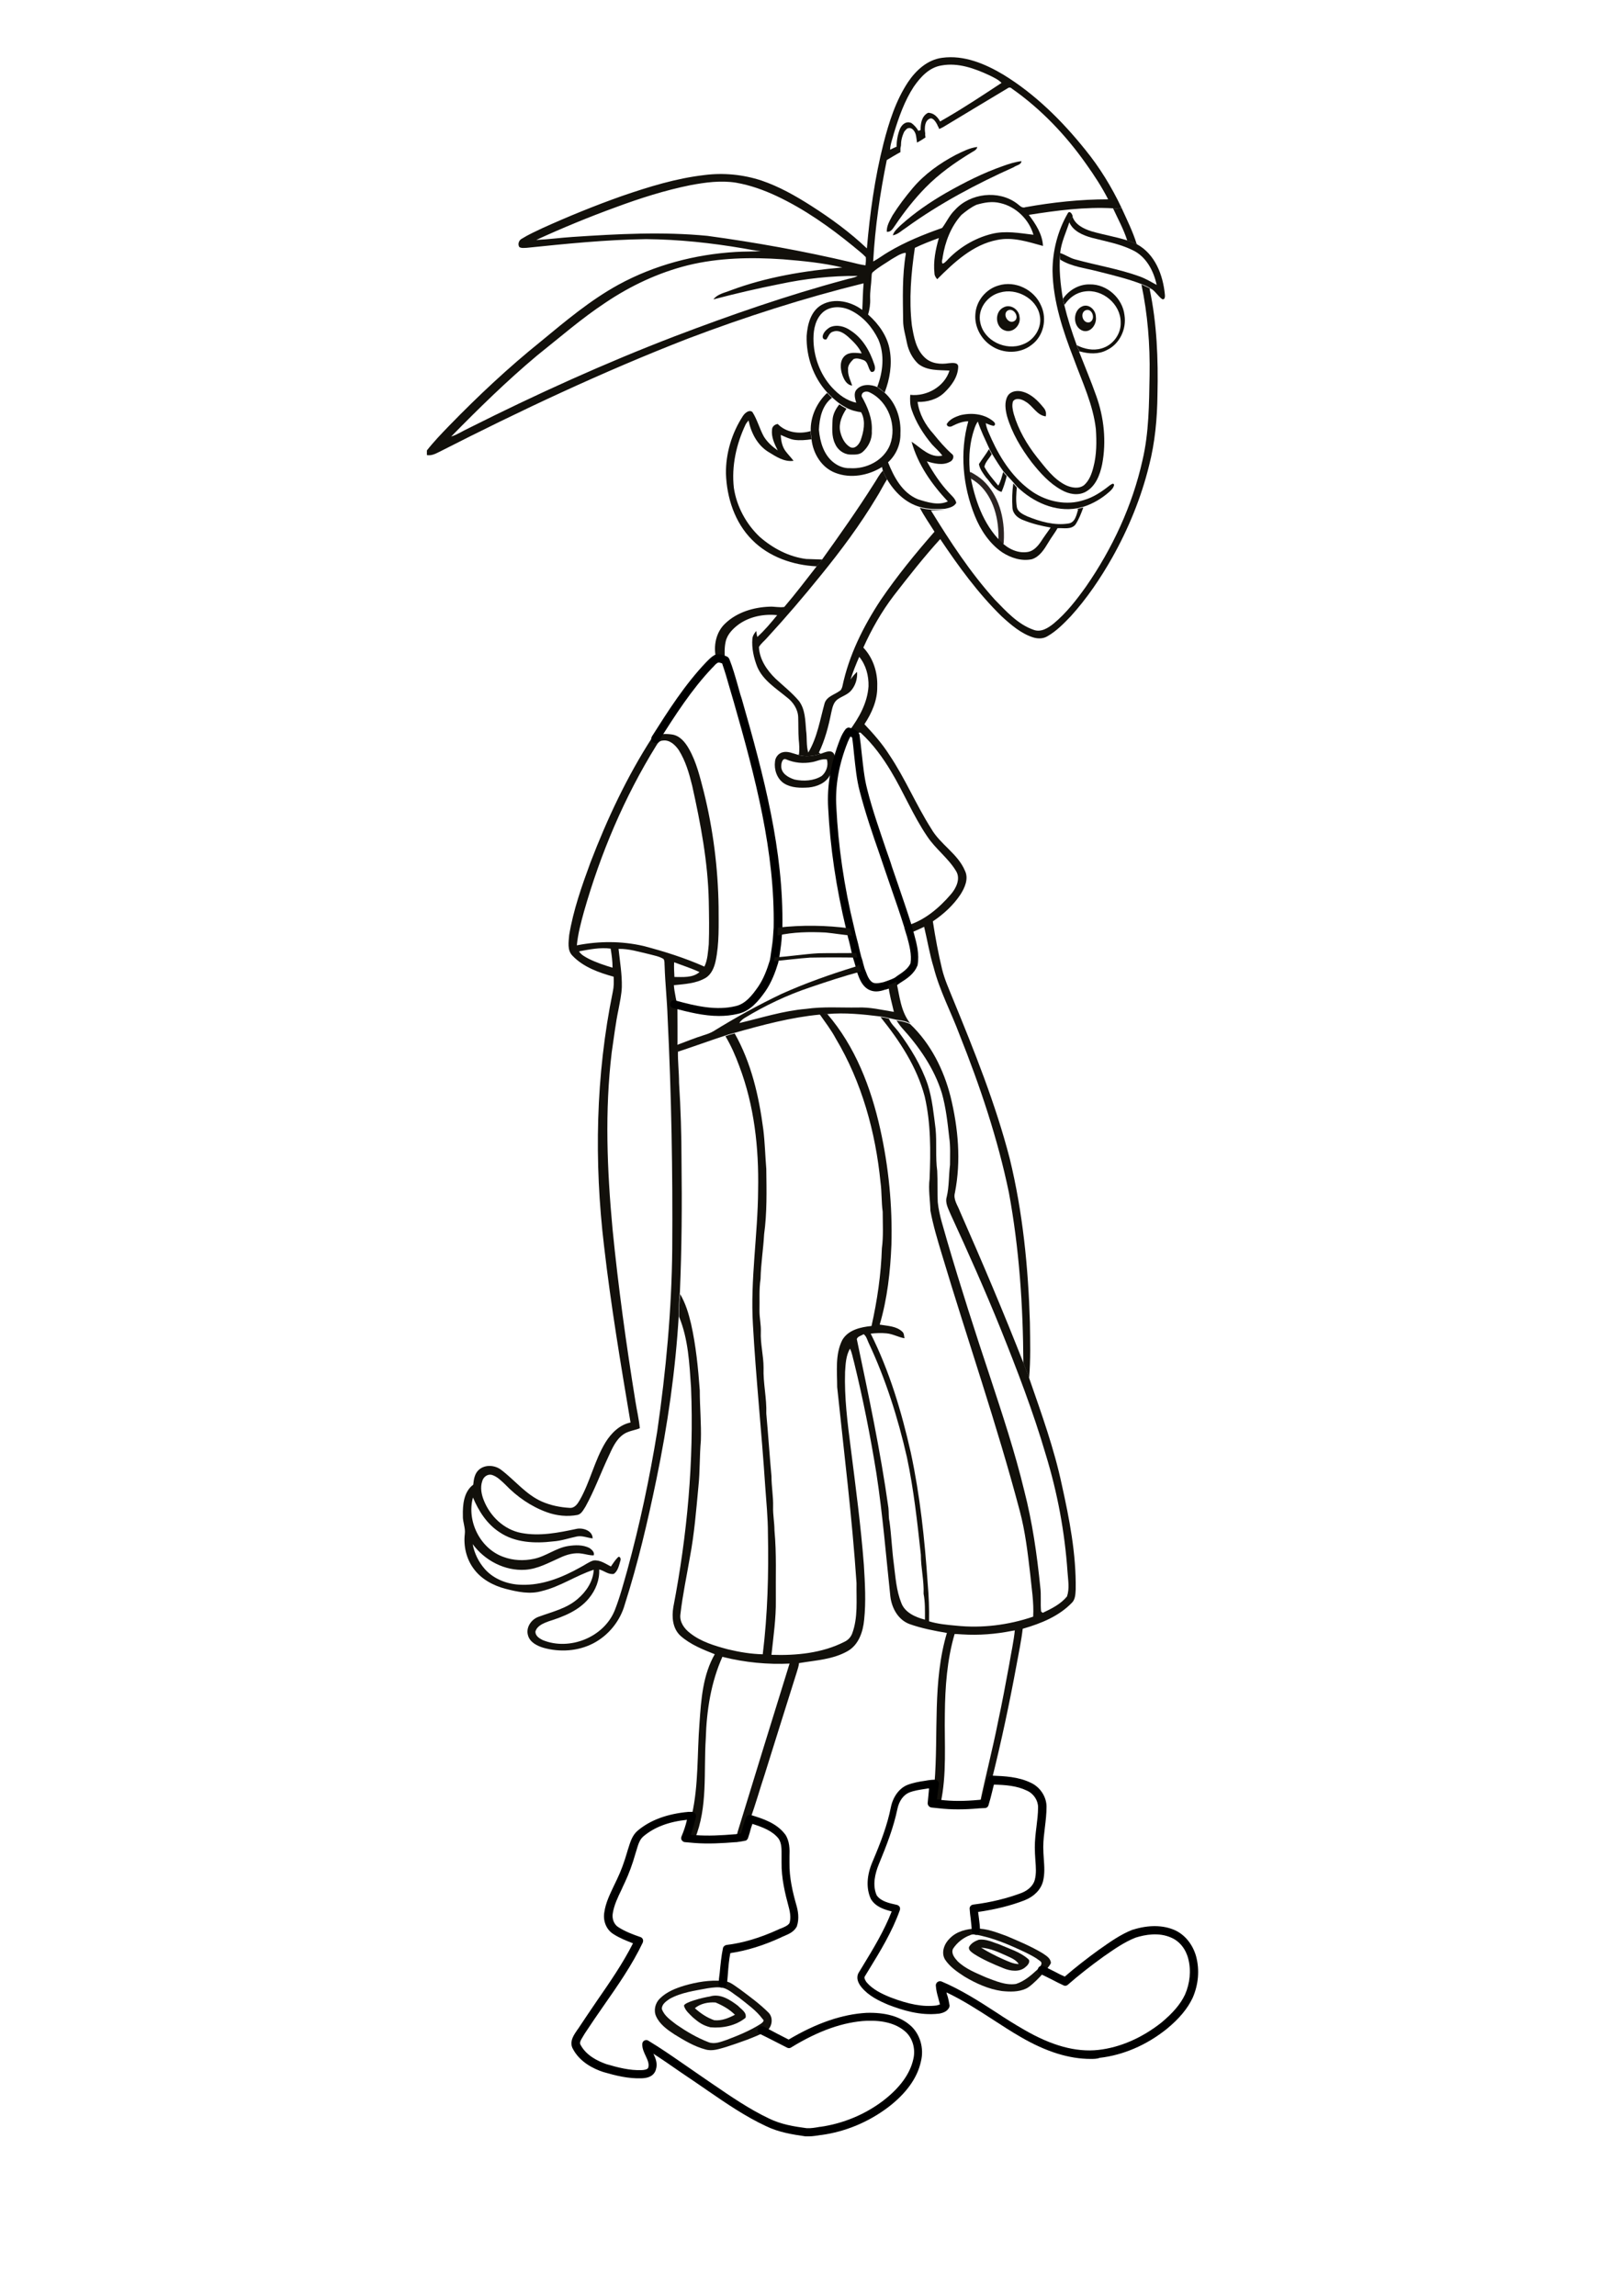 <?xml version="1.0" encoding="utf-8"?>
<!-- Generator: Adobe Illustrator 21.0.2, SVG Export Plug-In . SVG Version: 6.00 Build 0)  -->
<svg version="1.2" baseProfile="tiny" id="Layer_1" xmlns="http://www.w3.org/2000/svg" xmlns:xlink="http://www.w3.org/1999/xlink"
	 x="0px" y="0px" viewBox="0 0 595 842" overflow="scroll" xml:space="preserve">
<path fill="#12100B" d="M371.7,177.3c0.4,0.5,0.9,1,1.3,1.5c-0.2,2.3-0.4,4.7,0,7.1c0.3,1.9,2.4,2.8,3.9,3.5c4.7,1.9,9.9,3.4,15,2.6
	c2.5-0.3,3-3.2,3.6-5.2l-0.5-0.1c0.8-0.2,1.6-0.4,2.4-0.6c-0.8,2.2-1.6,4.3-2.9,6.3c-1.6,1.9-4.3,1.2-6.5,1.3
	c-0.8,0-1.6-0.1-2.5-0.2c-3.4-0.6-6.8-1.4-10-2.7c-2-0.7-3.9-2.2-4.1-4.5C371.2,183.2,371.3,180.2,371.7,177.3z"/>
<path fill="#12100B" d="M362.8,164.7c0.3,0.6,0.6,1.2,1,1.9c-0.9,1.5-2.4,2.9-2.7,4.6c1.3,2.5,3.3,4.7,5.1,6.9
	c0.9-1.5,1.3-3.3,1.8-5c0.4,0.5,0.8,1,1.3,1.5c-0.5,2-1.1,4-1.9,5.8c-2.6-0.7-3.9-3.4-5.7-5.3c-1.1-1.5-2.3-3.1-2.6-4.9
	C360.3,168.3,361.7,166.6,362.8,164.7z"/>
<path fill="#12100B" d="M248.5,368.8c0,0-1.2-5.2-1.3-7.5c4-0.4,8.2-0.6,11.7-2.7c2.1-1.3,3.1-3.8,3.6-6.1
	c1.4-6.5,1.1-13.3,1.1-19.9c-0.2-14.2-2-28.4-5.4-42.1c-1.4-5.4-2.7-11-5.5-15.9c-1.3-2.3-3.2-4.7-6-5.2c-2.5-0.4-5.2-0.3-7.4,1
	c-9.3,14.4-16.6,30-22.7,45.9c-3.2,8.7-6.3,17.5-7.8,26.6c-0.2,2.5-0.8,5.6,1.2,7.6c4,4.2,9.7,6.2,15.1,7.7c0.1,1.8,0.1,3.7-0.3,5.5
	c-6.3,30.7-6.9,62.4-3.2,93.4c2.5,21.7,6.1,43.2,9.7,64.6c-4,0.8-7.1,3.9-9.2,7.3c-4,6.6-5.6,14.4-9.4,21.1
	c-0.8,1.4-1.9,3.1-3.8,2.9c-3.4-0.2-6.9-0.9-10.1-2.3c-5.9-2.6-9.9-7.8-14.9-11.6c-2.3-1.8-5.9-2.1-8.2-0.1
	c-1.6,1.4-1.9,3.5-2.1,5.5c-3.5,2.6-3.9,7.4-3.8,11.4c-0.1,2.3,1,4.4,0.7,6.7c-0.5,4.3,0.5,8.9,3.1,12.5c2.8,4,7.3,6.4,11.9,7.6
	c4.3,1.1,8.9,2.1,13.3,0.8c6.7-1.6,12.5-5.7,19-7.8c-0.2,4.2-2.7,8-5.9,10.7c-4,3.5-9.3,4.7-14.2,6.5c-2.8,0.9-4.9,4-4,6.9
	c0.7,2.5,3.3,3.8,5.6,4.5c6,1.7,12.7,1.3,18.3-1.6c5.6-2.9,9.9-8.2,11.6-14.3c4.8-15,8.4-30.4,11.6-45.9c4.1-19.8,7-39.9,8.2-60.2
	c0-2.8,0.1-5.6,0.4-8.3c0.7-16.1,0.8-32.2,0.6-48.3c0-9.5-0.3-19.1-0.9-28.6c0-3.9-0.5-7.8-0.4-11.7c0-0.8-0.3-3.3-0.2-2.5
	C248.6,384,248.5,368.8,248.5,368.8z M247.4,358.3c-0.1-1.8-0.2-3.6-0.1-5.4c3.1,1.2,6.3,2.2,9.3,3.6
	C254.1,358.7,250.4,358.3,247.4,358.3z M215.9,351.6c-1.3-0.7-2.7-1.4-3.5-2.7c3.8-0.7,7.7-1.5,11.6-1c0.4,2.3,0.7,4.7,0.7,7
	C221.7,354,218.7,353,215.9,351.6z M211.6,346.7c0.4-4.2,1.5-8.3,2.6-12.3c6.1-21.4,14.8-42,26.5-60.9c0.5-0.9,1.3-1.9,2.4-1.9
	c2.5-0.4,4.6,1.6,5.9,3.5c2.5,4,3.8,8.5,4.9,13c3.1,13.9,5.8,28.1,6.1,42.4c0.1,5.3,0.2,10.5,0,15.8c-0.3,2.8-0.4,5.7-1.6,8.2
	c-7.2-3.2-14.8-5.6-22.5-7.6C228,345.1,219.7,345.1,211.6,346.7z M246.6,458c-0.2,22.4-2.3,44.7-5.5,66.9c-2.8,17.2-6.4,34.2-11,51
	c-1.4,4.9-2.7,9.9-4.6,14.7c-4,9.9-16.6,14.9-26.4,10.9c-1.2-0.6-2.7-1.5-2.7-3.1c0.6-2.2,3-3.1,4.9-3.8c5.4-1.7,11-3.9,14.7-8.4
	c2.5-3,4-6.8,3.8-10.6c1.8,0.4,3.4,2,5.4,1.6c1.5-1.1,1.9-3.2,2.4-4.9c0.3-0.6-0.3-1.9-1-1.1c-1,1-1.7,2.2-2.5,3.3
	c-2-1-4-2.5-6.4-2.2c-1.7,0.5-3.2,1.7-4.8,2.5c-6.6,3.7-14,6.7-21.7,6.4c-4.9-0.1-10-2-13.3-5.7c-2.3-2.6-3.9-5.8-4.5-9.2
	c4.4,6,11.8,9.9,19.3,9.4c4.6-0.3,8.6-2.6,12.7-4.4c2.5-1.2,5.4-2,8.2-1.5c1.4,0.2,2.8,0.7,4.2,0.6c0.4-1.1-0.7-2.1-1.6-2.7
	c-2.4-1.2-5.2-1.1-7.8-0.7c-4.5,0.7-8.1,3.8-12.6,4.7c-3.7,0.8-7.6,0.6-11.1-0.7c-8.5-3-13.6-13.1-11.2-21.8c2.1,5,5.1,9.7,9.7,12.7
	c5.7,3.9,13,4.2,19.7,3.4c3-0.2,5.8-1.2,8.7-1.8c2-0.4,3.9,0.5,5.8,0.7c0-2.8-3.5-4-5.9-3.5c-6.6,1.4-13.5,2.8-20.3,1.5
	c-6.3-1.2-11.4-6.1-13.7-11.9c-0.9-2.2-1.4-4.8-0.6-7.1c0.4-1.5,1.9-2.7,3.5-2.3c2,0.6,3.5,2.2,4.9,3.5c4.3,4.5,9.5,8.1,15.3,10.2
	c3.6,1.3,7.5,1.7,11.2,1c1.5-0.3,2.2-1.9,3-3.1c3.2-5.8,5.5-12.1,8.3-18.1c1.4-3,2.7-6.3,5.5-8.3c1.8-1.3,4.1-1.5,6.1-2.3
	c-0.3-3.3-1.1-6.6-1.6-9.8c-3.4-21-6.3-42-8.4-63.2c-2-21.6-2.9-43.4-0.3-64.9c0.8-5.3,1.4-10.6,2.5-15.8c0.5-2.7,1.1-5.4,1.2-8.1
	c0.1-4.7-0.7-9.3-1.2-14c3.8-0.1,7.5,1.1,11.1,1.9c1.8,0.5,3.8,0.8,5.4,1.8c0.5,0.8,0.3,1.7,0.4,2.6c0.2,6.3,0.9,12.6,1.1,18.9
	C246.3,401.6,246.8,429.8,246.6,458z"/>
<path fill="#2B2422" d="M367.2,199.9C367.2,199.9,367.2,199.9,367.2,199.9c-0.6,0-1-0.5-1-1.1c0.5-8.7-2-16.4-6.9-21
	c-1.2-1.1-2.6-2-3.9-2.7c-0.5-0.3-0.7-0.9-0.4-1.4c0.3-0.5,0.9-0.7,1.4-0.4c1.4,0.8,2.9,1.7,4.3,3c5.4,5.1,8.1,13.3,7.5,22.6
	C368.2,199.5,367.8,199.9,367.2,199.9z"/>
<path fill="#12100B" d="M289.7,609.9c1.1,0,2.3-0.1,3.4-0.2c0,1.2-0.5,2.4-0.8,3.5c-3.9,12.5-7.9,25-11.8,37.6
	c-1.8,5.4-3.3,10.9-5.3,16.3c-0.9,2.1-1.4,4.4-2.1,6.6c-1,0.2-2,0.3-3,0.5c0.1-0.8,0.3-1.6,0.5-2.4
	C276.9,651.2,283.3,630.5,289.7,609.9z"/>
<path fill="#12100B" d="M262.3,606.5c0.9,0.4,1.8,0.7,2.8,0.9c-4.3,9.5-5.9,19.9-6.2,30.2c-0.8,12.3,0.8,25.1-4,36.8
	c-1.2-0.1-2.3-0.2-3.5-0.3c1.1-2.7,1.9-5.4,2.6-8.2c-0.3,0-0.9,0-1.2,0c0.3-0.1,0.8-0.2,1-0.3c2.5-11,1.9-22.4,2.8-33.7
	C257.2,623.3,257.8,614.2,262.3,606.5z"/>
<path fill="#12100B" d="M347.4,598.7c1.8,0.3,3.6,0.4,5.4,0.5c-0.9,0-1.7,0-2.6,0c-2.8,9.5-3.5,19.5-3.6,29.3
	c-0.2,11,0.8,22.2-1.6,33.1c-1-0.1-1.9-0.2-2.9-0.3c0.2-2.4,0.6-4.8,0.8-7.1c-0.8,0.1-1.5,0.2-2.3,0.3c0.3-0.7,1.5-0.3,2.2-0.4
	C344.3,635.6,342,616.7,347.4,598.7z"/>
<path fill="#12100B" d="M371.2,597.8c1.3-0.2,2.7-0.4,4-0.8c-0.5,4.6-1.5,9.1-2.3,13.6c-2.6,14.1-5.6,28.2-9.1,42.2
	c-0.9,2.9-1.3,5.8-2.3,8.7c-0.7,0-1.4,0.1-2.1,0.1c2.1-10.1,4.7-20,6.7-30.1c1.5-7,2.8-13.9,4.1-21c0.7-4.3,1.7-8.6,2.1-12.9
	C372,597.7,371.5,597.8,371.2,597.8z"/>
<path fill="#12100B" d="M352.2,152.3c4-1,8.6-0.6,11.9,2c0.6,0.4,1.5,1.4,0.4,1.9c-1-0.2-2-0.6-2.9-1c0.3,2.1,1.4,4.1,2.2,6
	c3.4,7.4,8.1,14.5,15,19.2c5.4,3.6,12.5,5.1,18.8,3c3.5-1,6.6-3.1,9.5-5.4c0.4-0.2,1.3-1.1,1.6-0.2c-0.2,1.1-1,1.9-1.8,2.6
	c-2.7,2.4-5.9,4.3-9.3,5.4c-0.8,0.2-1.6,0.4-2.4,0.6c-8.1,1.5-16.3-2.3-22-7.8c-0.5-0.5-0.9-1-1.3-1.5c-0.8-0.9-1.6-1.8-2.5-2.7
	c-0.4-0.5-0.9-1-1.3-1.5c-1.5-2.1-2.9-4.3-4.2-6.5c-0.3-0.6-0.7-1.2-1-1.9c-1.5-3.3-3.1-6.5-4.2-9.9c-1,1.4-1.4,3.1-1.9,4.7
	c-1.3,4.8-1.5,9.8-0.9,14.8c1.6,8.9,4.7,18.1,11.3,24.6c2.6,2.6,6.3,4.4,10,3.7c2-0.4,3.5-2.1,4.6-3.7c1.2-1.9,2.6-3.7,3.8-5.5
	c0.8,0.1,1.6,0.2,2.5,0.2c-1,1.9-2.4,3.6-3.5,5.5c-1.5,2.5-3.2,5.3-6.1,6.2c-3.8,0.8-7.7-0.5-10.8-2.5c-4.7-3.2-8-8.2-10.1-13.4
	c-4.4-10.9-5.6-23.3-2.4-34.7c-2,0-4,0.8-5.8,1.7c-0.7,0.5-2.1,0.4-2.1-0.7C348.4,153.7,350.4,152.9,352.2,152.3z"/>
<path fill="#12100B" d="M304.5,120c2.5-1.1,5.4-0.3,7.5,1.2c4.4,2.8,7.1,7.5,8.7,12.4c0.4,1,0.6,3-1.1,2.8c-1.3-1.2-1-3.8-3-4.4
	c-1.1-0.4-2.4-0.8-3.5-0.3c-1,1-2.2,2.3-2,3.9c-0.1,2.1,0.9,3.9,1.5,5.8c-2-0.2-3-2.2-3.6-3.9c-0.8-2.3-1-5.3,0.9-7
	c1.7-1.5,4.1-1.1,6.2-0.9c-1.1-2.4-3-4.3-5-6.1c-1.5-1.3-3.4-2.6-5.4-1.9c-1.5,0.3-1.8,1.9-2.6,2.9c-0.9,0.1-1.4-0.3-1.3-1.3
	C302.1,121.8,303.3,120.7,304.5,120z"/>
<path fill="#12100B" d="M301.4,111.8c4.8-2.7,10.9-1.2,15.1,2c0.7,0.6,1.4,1.1,2.1,1.7c3.8,3.4,7,7.9,7.8,13
	c0.9,5.2,0,10.6-1.9,15.5c-0.9-0.8-1.7-1.5-2.7-2.1c2.1-5.5,2.8-11.8,0.4-17.4c-2.2-4.5-5.6-8.5-10.2-10.7c-3.1-1.5-7.2-1.7-10,0.6
	c-2.8,2.4-3.6,6.3-3.6,9.8c0,6.5,2.4,13.1,6.8,17.9c2.4,2.6,5.4,4.9,9,5.6c0.7,1.2,1.4,2.3,1.9,3.5c-1.9-0.2-3.8-0.7-5.5-1.6
	c-0.9-0.5-1.8-1-2.6-1.6c-1-0.7-1.9-1.5-2.8-2.3c-0.6-0.6-1.2-1.2-1.8-1.8c-5.1-5.6-7.7-13.2-7.5-20.7
	C296.2,119,297.4,114.1,301.4,111.8z"/>
<path fill="#12100B" d="M418.7,104.3c1.3,0.6,2.6,1.2,3.8,1.9l-0.8-0.3c2.7,12.7,3.2,25.8,2.9,38.8c-0.1,8.8-0.9,17.6-3.1,26.1
	c-2.9,11.8-7.6,23.2-13.5,33.7c-4.3,7.6-9.3,15-15.2,21.5c-2.6,2.7-5.2,5.4-8.5,7.3c-1.6,1-3.5,1-5.2,0.5c-4.5-1.4-8.2-4.6-11.7-7.8
	c-8.6-8.4-15.8-18.3-22.5-28.3c-6,6.6-11.5,13.6-17,20.7c-4.5,5.9-8.2,12.4-11.2,19.1c3.6,3.8,5.3,9.1,5.1,14.3
	c0.1,5-2,9.7-4.7,13.8c3.3,3.5,6.5,7.1,9.1,11.2c5.8,8.6,9.8,18.3,15.4,27.1c3.3,5.8,9.8,9.2,12.4,15.5c1.4,2.9-0.1,6.2-1.7,8.7
	c-2.6,3.9-6.2,7.2-10.1,9.8c0.9,5.9,2,11.8,3.4,17.6c0.9,3.7,2.5,7.2,3.9,10.7c7.9,19.2,15.7,38.6,20.9,58.7
	c4.8,19.7,6.8,39.9,7.4,60.1c0.1,6.8,0.3,13.7-0.3,20.5c-0.6-1.9-1.4-3.7-2.1-5.6c-0.1-20.9-1.5-41.9-5.3-62.5
	c-4.1-19.8-10.6-39.1-18.1-57.9c-3.1-8.3-7.3-16.1-9.5-24.7c-1.5-4.9-2.3-9.9-3.5-14.9c-1.7,0.8-3.4,1.6-5.2,2.3
	c-0.3-1-0.6-1.9-0.9-2.8c6.3-1.9,11.6-6.4,15.9-11.4c1.9-2.2,3.6-5.6,2-8.4c-2.9-4.9-7.6-8.2-10.7-12.9c-5.1-7.5-8.6-16.1-13.3-23.9
	c-3-5-6.5-9.8-10.8-13.8c-0.7-0.9-1.4,0.2-2.1,0.5c-0.7-0.7-1.5-1.2-2.4-1.4c3.6-4.8,6.7-10.3,7.1-16.4c0.1-3.8-0.9-7.8-3.4-10.8
	c-1.2,2.7-2.3,5.5-3.2,8.3c0.7-1,1.5-2,2.4-2.8c0.2,2.5-0.6,5.1-2.3,7c-1.4,1.5-3.4,2-5,3.2c-1.5,1.2-1.8,3.2-2.2,4.9
	c-1,5-2.3,9.9-4.5,14.5c0.1,0.1,0.4,0.3,0.5,0.4l0.3,0c-2.7,0.9-5.8,1.3-8.6,0.4l0.5-0.1c0.2-1.8,0.1-3.7-0.1-5.5
	c-0.2-2.7-0.1-5.5-0.2-8.2c-0.1-2.9-1.9-5.6-4.2-7.3c-4-3.3-8.7-6.2-10.8-11.1c-1.3-3.3-2.1-6.9-1.8-10.4c0.1-1.1,0.8-2,1.4-2.8
	c0.1,0.7,0.2,1.4,0.4,2.2c2.7-2.4,5-5.2,7.3-8c-4.9-0.5-10,0.5-14,3.3c-2.2,1.6-4.3,3.7-4.9,6.4c-0.5,2.2-0.4,4.5-0.3,6.8
	c-1-0.4-2.1-0.9-3.2-0.6c-1.1-4.5-0.1-9.7,3.4-12.9c4.3-4.1,10.4-5.9,16.2-6.1c1.8-0.1,3.6,0.4,5.4,0.1c4.1-4.8,7.9-9.8,11.8-14.8
	c0.7-0.8,1.3-1.7,2-2.5c6.6-9.2,13.1-18.4,19.1-27.9c1.1-1.6,1.9-3.4,3.3-4.8c0.4,1.1,0.9,2.2,1.5,3.2c-1.4,2.2-2.5,4.5-3.9,6.7
	c-6,10-13,19.4-20.4,28.5c-6.3,7.8-12.8,15.4-19.6,22.8c-1,1.2-2.3,2.1-3.1,3.5c0.2,4.5,2.9,8.5,6.1,11.6c2.9,2.7,6.1,5.2,8.6,8.2
	c2.3,3.1,2.3,7.1,2.6,10.8c0.4,2.7,0,5.5,0.8,8.1c3.3-5.5,4.3-12,6-18.1c0.8-2.5,3.6-3.1,5.5-4.5c0.6-0.3,0.8-1,1-1.6
	c2.4-11.5,7.7-22.1,14.1-31.8c6-8.8,12.7-17,19.7-25c-1.8-2.9-3.8-5.7-5.4-8.8c3,0.9,6.2,0.8,9.2,0.7c-1.7,0.2-3.4,0.3-5.1,0.3
	c7,11.4,14.4,22.7,23.4,32.7c4.2,4.3,8.5,9.1,14.3,11.1c2.7,1,5.3-0.7,7.3-2.3c4.7-3.9,8.4-8.7,11.9-13.6c9.7-14,17-29.7,20.7-46.3
	c2.4-10.2,2.4-20.7,2.6-31.1C421.9,126.4,421,115.2,418.7,104.3z"/>
<path fill="#12100B" d="M391.6,78.4c0.7-1.5,1.8,0.1,1.9,1c-0.5,0.6-0.9,1.3-1.2,2c-1.2,3.8-3,7.4-3.4,11.4l0,0.4
	c-0.5,5.5,0.1,11,1,16.4c0.1,0.7,0.3,1.4,0.5,2.2c1.2,5,2.8,10,4.6,14.9c0.3,0.8,0.6,1.6,1.2,2.3l-0.4-0.1
	c2.1,5.4,4.4,10.8,6.3,16.2c2.9,8,3.8,16.8,2.2,25.2c-0.8,3.9-2.4,8.1-6.1,10.1c-2.8,1.5-6.2,0.8-8.8-0.7
	c-4.4-2.4-7.8-6.2-10.9-10.1c-3.9-5.1-7.3-10.8-9.1-17c-0.6-2.4-1-5.1,0.2-7.3c1-1.8,3.4-2.2,5.3-1.7c3.3,0.8,5.8,3.3,7.9,5.9
	c0.8,0.9,1.1,2.1,0.8,3.2c-3.3-0.4-4.7-3.9-7.4-5.4c-1.3-0.9-3.6-1.6-4.6-0.1c-0.5,1.5-0.1,3.2,0.3,4.7c1.7,5.8,4.8,11.1,8.5,15.8
	c3.1,3.8,6.1,8.1,10.7,10.3c2,0.9,4.7,1.4,6.6-0.1c1.9-1.7,2.8-4.2,3.4-6.6c1.2-4.5,1.2-9.3,0.9-13.9c-1-9-5-17.3-8.1-25.8
	c-4-10.3-7.6-21.1-7.8-32.2C386.1,92,388,84.7,391.6,78.4z"/>
<path fill="#12100B" d="M411.4,76.2L411.4,76.2c2,4.4,4.2,8.8,5.6,13.4c-1.1-0.6-2.3-1-3.5-1.4c-1.3-4.1-3.4-7.9-5.2-11.8
	C409.4,76.5,410.4,76.5,411.4,76.2z"/>
<path fill="#12100B" d="M314.2,142.9c1.9-2.2,5.3-2,7.7-0.9c0.9,0.7,1.8,1.4,2.7,2.1c4.1,3.7,6,9.4,5.7,14.9c0.1,4-1.6,7.9-4.6,10.6
	c-0.7,0.6-1.4,1.1-2.2,1.7c-5,3.1-11.5,4.3-17.1,2.1c-5-1.9-8.1-7-8.7-12.2c-0.1-1-0.2-2-0.3-3c-0.2-5.3,2.2-10.5,6-14.1
	c0.6,0.6,1.2,1.2,1.8,1.8c-3.6,2.7-4.6,7.4-4.8,11.7c0.4,4.5,1.8,9.3,5.5,12.1c1.7,1.3,3.8,2.1,5.9,2c6,0.4,12.4-2.8,14.7-8.6
	c2.6-7-0.6-15.8-7.3-19.1c-1.2-0.8-3.3-0.4-3.1,1.4c2.2,3.9,4,8.2,3.7,12.7c0.2,2.9-1.2,5.8-3.4,7.7c-1.3,1.1-3.1,0.9-4.6,0.9
	c-2.4-0.1-4.6-1.8-5.5-4c-1.3-2.7-1-5.8-0.9-8.6c0.1-2.2,1.2-4.2,2.5-5.8c0.8,0.6,1.7,1.1,2.6,1.6c-1.6,2.4-2.9,5.3-2.3,8.3
	c0.5,2.2,1.6,4.6,3.7,5.8c1.8,0.8,3.2-1,3.8-2.5c1.1-3.1,1.9-6.8,0.4-9.9c-0.6-1.2-1.3-2.3-1.9-3.5
	C313.7,146.3,313,144.3,314.2,142.9z"/>
<g>
	<path fill="#12100B" d="M260.4,732.2c3.8-1.2,7.4,1.2,10.3,3.4c1.2,1.3,3.3,2.4,2.8,4.4c-3.5,2.9-8.4,3.9-12.9,3.5
		c-2.8-0.7-4.3-1.8-6.4-3.6c-1.3-1.3-2.8-2.5-3.3-4.3C251,734.3,257.8,732.6,260.4,732.2z M254.9,736.5c2.1,1.9,4.5,3.5,7.1,4.4
		c2.7,0.3,5.3-0.8,7.6-2c-2-2-4.5-3.4-7.1-4.5C259.8,734.2,256.9,734.8,254.9,736.5z"/>
</g>
<path fill="#12100B" d="M281.9,738.1c-3.2-3.2-6.8-5.8-10.4-8.5c-2-1.3-3.9-3.2-6.5-3.1c-4.7-0.4-9.4,0.4-13.9,1.7
	c-3.3,1-6.6,2.3-9.1,4.8c-1.7,1.7-2.3,4.4-1.3,6.5c1.3,2.9,4.1,4.9,6.7,6.6c3.6,2.2,7.2,4.4,11.3,5.5c2.6,0.8,5.2-0.2,7.7-0.9
	c4.9-1.6,9.9-3.3,14.5-5.6C283.2,743.7,283.9,740.1,281.9,738.1z M278.8,742.4c-3.8,2.4-8,4.1-12.2,5.7c-2.1,0.7-4.4,1.7-6.6,0.9
	c-4.2-1.6-8.1-3.9-11.9-6.5c-2-1.6-4.4-3.1-5.3-5.7c-0.1-1.7,1.5-2.8,2.8-3.7c4.3-2.4,9.2-3,13.9-3.9c2-0.3,4-0.6,6-0.1
	c2.1,0.7,3.8,2.3,5.6,3.5c3,2.4,6.3,4.7,8.6,7.8C280.7,741.2,279.5,741.9,278.8,742.4z"/>
<path fill="#12100B" d="M377.1,718.4c-3-2.6-6.9-3.7-10.5-5.3c-2.5-0.8-4.9-2.1-7.6-1.7c-1.4,0.5-2.8,1.3-3.5,2.6
	c-0.4,1.2,1,2,1.8,2.6c3.3,2.1,7,3.7,10.7,5.2c2.6,1.1,6.1,1.6,8.3-0.5C377.1,720.7,378.2,719.2,377.1,718.4z M367.9,718.5
	c-2.7-1.2-5.4-2.6-8-4.2c3.3,0.2,6.3,1.6,9.2,2.9c1.7,0.8,3.6,1.5,4.6,3.1C371.7,720.3,369.8,719.3,367.9,718.5z"/>
<path fill="#12100B" d="M382.4,716.3c-4.2-2.5-8.7-4.4-13.2-6.3c-3.6-1.3-7.3-2.8-11.2-2.7c-3.4,0.1-7.1,1-9.6,3.6
	c-2,1.9-3.3,5.2-1.7,7.8c1.8,2.7,4.5,4.5,7.1,6.2c4.2,2.5,8.8,4.6,13.7,5.3c3,0.3,6.1,0.4,8.9-0.9c2.5-1.1,8.8-8.1,9.1-9.4
	C385.4,718.1,383.7,717.2,382.4,716.3z M380.7,722.2c-2.4,2.2-4.9,4.4-8,5.4c-3.8,0.6-7.5-1.1-11-2.4c-3.6-1.6-7.5-3.1-10.4-5.9
	c-1.1-1.2-2.5-2.9-1.7-4.6c1.5-2.3,3.8-4.1,6.3-5c0.6-0.3,1.3-0.3,1.9-0.2c6.5,1.1,12.6,3.8,18.5,6.6c1.8,0.9,3.6,1.8,5.1,3
	C382.9,720,381.4,721.4,380.7,722.2z"/>
<path fill="#12100B" d="M287.1,275.9c1.9-0.5,3.7,0.4,5.5,0.9c2.8,0.9,5.8,0.5,8.6-0.4c1.5-0.5,3.8-1.7,4.8,0.2
	c0.8,2.7-0.3,5.5-1.6,7.8c-1.5,2.8-4.7,4.1-7.7,4.4c-3.1,0.2-6.4,0.2-9.1-1.5c-2.6-1.7-3.7-5.1-3.3-8
	C284.4,277.8,285.5,276.3,287.1,275.9z M286.6,280.8c-0.2,2.8,2.6,4.4,4.9,5.1c3.3,0.7,7,0.5,9.9-1.3c1.7-1.4,2.6-3.9,1.9-6.1
	c-1.9-0.3-3.6,0.7-5.4,1c-3.2,0.6-6.5,0.3-9.5-1C287.1,277.9,286.6,279.7,286.6,280.8z"/>
<path fill="#12100B" d="M329.9,54.5C329.9,54.5,329.9,54.5,329.9,54.5c-0.6,0-1-0.5-1-1c0-1.4,0.3-4.1,1.3-6.4
	c0.9-1.8,2.4-2.6,3.8-2.1c0.1,0,0.2,0.1,0.3,0.1c1,0.7,1.9,1.7,2.6,2.9c0.3-0.1,0.5-0.2,0.8-0.3c0-2.2,0.3-4.9,2.5-6.2
	c0.2-0.1,0.4-0.2,0.7-0.1c2.6,0.3,3.9,3,4.3,3.8c0.2,0.5,0,1.1-0.5,1.3c-0.5,0.2-0.6-0.1-0.8-0.6c-0.5-1-1.6-2.9-2.8-2.4
	c-1.9,0.8-1.9,3.2-1.8,4.8c0,0.4,0.3,1-0.1,1.1c-1,0.4-1.2,0.5-2,0.8l-0.3,0.1c-0.5,0.2-0.7-0.2-0.9-0.7c-0.3-1.3-1.3-2.9-2.7-2.6
	c-0.6-0.1-1.5,1.2-1.6,1.3c-0.9,1.9-1.2,3.5-1.2,5.1C330.4,53.8,330.4,54.5,329.9,54.5z"/>
<path d="M296.6,783.5c-0.4,0-0.7,0-1.1,0c-4.9-0.7-9.9-1.5-14.6-3.8c-7.5-3.5-14.5-8.3-21.2-12.9c-1.6-1.1-3.2-2.2-4.8-3.3
	c-2-1.3-3.9-2.7-5.9-4c-3-2.1-6.2-4.3-9.3-6.3c0.8,1.7,1.6,3.6,0.9,5.8c-0.3,1.1-1.3,3.1-5.2,3.2c-4.9,0.2-9.6-1-14.1-2.3
	c-3.7-1.2-8.6-3.7-11.1-8.4c-1.4-2.4,0-4.7,1-6.2c0.2-0.3,0.4-0.6,0.6-0.9c0,0,0-0.1,0.1-0.1c2.3-3.5,4.7-7,7-10.4
	c4.7-6.8,9.5-13.7,13.3-21.2c-2.3-0.9-4.9-1.9-7.2-3.4c-2.6-1.6-3.9-4.9-3.3-8.1c0.5-3.4,2-6.4,3.4-9.4c0.4-0.8,0.8-1.7,1.2-2.5
	c1.5-3.1,2.7-6.4,3.8-10.2c0.1-0.5,0.3-0.9,0.4-1.3c0.7-2.2,1.4-4.7,3.4-6.4c4.6-3.9,10.9-6.2,18.6-6.9c0,0,0.1,0,0.1,0l0.5,0
	c0.3,0,0.5,0,0.7,0c0.5,0,0.9,0.2,1.2,0.6c0.3,0.4,0.4,0.8,0.3,1.3c-0.6,2.3-1.2,4.5-1.9,6.5c0.5,0,1,0.1,1.5,0.1
	c4.8,0.4,9.8,0.1,14.7-0.3l0.2,0c0.6-0.1,1.3-0.2,1.9-0.3l0.1,0c0.1-0.3,0.2-0.6,0.3-1c0.5-1.6,0.9-3.3,1.6-4.9
	c0.3-0.7,1.1-1.1,1.8-0.8l0.1,0c4.3,1.3,9.2,2.9,12.3,6.9c0,0,0,0.1,0.1,0.1c1.7,2.5,1.7,5.5,1.6,8.2c0,0.7,0,1.5,0,2.2
	c-0.1,5.5,1.2,10.9,2.5,15.5c0.6,2,1.2,5,0.2,7.9c0,0.1-0.1,0.2-0.1,0.2c-1.1,1.9-2.9,2.6-4.5,3.3c-0.4,0.2-0.8,0.3-1.1,0.5
	c-6.5,3-12.7,4.9-18.7,5.8c-0.5,2.4-0.7,5.1-0.9,7.7c-0.1,1.3-0.2,2.6-0.4,3.7c-0.1,0.8-0.8,1.4-1.7,1.3c-0.8-0.1-1.4-0.8-1.3-1.7
	c0.1-1.2,0.2-2.4,0.4-3.7c0.3-3.1,0.6-6.3,1.2-9.1c0.1-0.6,0.7-1.1,1.3-1.2c6-0.7,12.3-2.6,18.9-5.6c0.4-0.2,0.8-0.4,1.2-0.5
	c1.2-0.5,2.4-1,3-1.9c0.5-1.6,0.4-3.4-0.3-6c-1.3-4.8-2.7-10.5-2.6-16.3c0-0.7,0-1.5,0-2.3c0-2.4,0.1-4.6-1.1-6.4
	c-2.3-2.9-5.9-4.2-9.6-5.4c-0.4,1.1-0.7,2.1-1,3.3c-0.2,0.6-0.4,1.3-0.6,1.9c-0.2,0.5-0.6,1-1.2,1l-1,0.2c-0.7,0.1-1.3,0.2-2,0.3
	c0,0-0.1,0-0.1,0l-0.2,0c-5,0.4-10.1,0.7-15.2,0.3c-1-0.1-2.1-0.2-3.4-0.3c-0.5,0-0.9-0.3-1.2-0.7c-0.3-0.4-0.3-0.9-0.1-1.4
	c0.8-1.9,1.5-3.9,2-6.1c-6.7,0.7-12,2.7-16,6.1c-1.4,1.2-1.9,3-2.5,5c-0.1,0.4-0.3,0.9-0.4,1.3c-1.1,3.9-2.4,7.4-3.9,10.6
	c-0.4,0.8-0.8,1.7-1.2,2.6c-1.4,2.9-2.7,5.6-3.2,8.6c-0.4,2,0.4,4.1,1.9,5.1c2.6,1.7,5.6,2.8,8.2,3.7c0.4,0.1,0.7,0.4,0.9,0.8
	c0.2,0.4,0.1,0.8,0,1.2c-3.9,8.2-9.2,15.8-14.3,23.1c-2.3,3.3-4.7,6.8-7,10.3c-0.2,0.3-0.4,0.7-0.6,1c-1,1.6-1.4,2.4-0.9,3.2
	c2.1,3.9,6.3,5.9,9.4,7c4.1,1.2,8.6,2.4,13,2.2c0.7,0,2.2-0.2,2.4-0.9c0.4-1.4-0.2-2.7-0.9-4.2c-0.6-1.3-1.3-2.7-1.3-4.3
	c0-0.6,0.2-1.1,0.7-1.4c0.5-0.3,1.1-0.3,1.5,0c4.5,2.7,8.8,5.7,13,8.6c1.9,1.3,3.9,2.7,5.8,4c1.6,1.1,3.2,2.2,4.8,3.3
	c6.6,4.5,13.4,9.2,20.8,12.7c4.3,2.1,9.1,2.9,13.7,3.5c1.5,0.1,3.2-0.2,4.9-0.5l0.2,0c8.3-1.2,16.3-4.5,23-9.6
	c6.1-4.7,9.8-9.8,11-15.1c1-3.9-0.3-8.1-3.1-10.4c-3.2-2.7-7.8-4-13.9-3.8c-8.5,0.4-17.7,3.6-27.8,9.8c-0.4,0.3-1,0.3-1.4,0.1
	c-1.4-0.7-3.1-1.6-4.9-2.5c-1.8-0.9-3.7-1.9-5.2-2.6c-0.7-0.4-1-1.3-0.7-2c0.4-0.7,1.3-1,2-0.7c1.5,0.7,3.3,1.7,5.2,2.7
	c1.4,0.7,2.9,1.5,4.1,2.1c10.3-6.1,19.7-9.3,28.6-9.8c6.8-0.2,12.2,1.3,15.9,4.5c3.6,3,5.3,8.4,4,13.4c-1.3,6-5.4,11.7-12.1,16.8
	c-7.2,5.4-15.6,8.9-24.4,10.1l-0.2,0C299.8,783.2,298.2,783.5,296.6,783.5z"/>
<path d="M400.1,755.1c-7.9,0-16.3-2.6-25.6-8c-3.5-2-7-4.3-10.4-6.5c-5.4-3.5-11-7.1-16.9-9.9c0.1,0.5,0.2,0.9,0.4,1.4
	c0.3,1,0.5,2.1,0.7,3.2c0.1,0.3,0,0.6-0.1,0.9c-0.8,1.7-2.7,2.1-3.7,2.3c0,0-0.1,0-0.1,0c-6.9,0.8-13.4-1.3-18.4-3.2
	c-3.6-1.5-7.3-3.3-9.9-6.4c-2.3-2.8-1.6-4.7-1-5.6l1.4-2.3c3.9-6.4,7.9-13,10.6-20c-2.8-0.7-5.9-1.7-7.6-4.5c0-0.1-0.1-0.1-0.1-0.2
	c-1.7-3.8-1.5-8.5,0.7-13.6c3.1-7.3,5.4-13.4,6.7-19.9c0.8-3.9,3.1-7,6.1-8.2c2.1-0.8,4.3-1.2,6.4-1.5c0.4-0.1,0.8-0.1,1.2-0.2
	c0.8-0.1,1.5-0.2,2.2-0.2l0.1,0c0.5,0,0.9,0.1,1.2,0.4c0.3,0.3,0.5,0.8,0.4,1.2c-0.1,1-0.2,2.1-0.4,3.1c-0.1,0.8-0.2,1.7-0.3,2.5
	c0.5,0,1,0.1,1.4,0.2c4.1,0.5,8.7,0.5,14,0c0.4,0,0.7-0.1,1.1-0.1c0.3-1.2,0.6-2.3,0.9-3.6c0.3-1.3,0.6-2.7,1.1-4.1
	c0.2-0.7,0.8-1.1,1.5-1.1l0.1,0c4.8,0.2,9.7,0.4,14.3,2.6c3.5,1.6,5.8,5.2,5.8,8.8c0,2.6-0.3,5.1-0.6,7.6c-0.3,2.5-0.6,4.8-0.6,7.2
	c0,1.5,0.1,2.9,0.2,4.4c0.2,2.7,0.4,5.4-0.3,8.2c-0.8,3-3.2,5.5-6.7,6.9c-5.1,2-10.9,3.4-17.1,4.3c0.1,0.7,0.2,1.5,0.3,2.3
	c0.2,1.5,0.4,3.2,0.4,4.5c0,0.8-0.6,1.5-1.4,1.6c-0.8,0-1.5-0.6-1.6-1.4c-0.1-1.3-0.2-2.8-0.4-4.3c-0.2-1.3-0.3-2.6-0.4-3.8
	c-0.1-0.8,0.5-1.5,1.3-1.6c6.5-0.8,12.5-2.3,17.8-4.3c2.5-1,4.3-2.8,4.8-4.8c0.6-2.3,0.4-4.7,0.2-7.3c-0.1-1.5-0.2-3.1-0.2-4.6
	c0-2.5,0.3-5.1,0.6-7.5c0.3-2.5,0.6-4.8,0.6-7.2c0-2.5-1.6-5-4.1-6.1c-3.7-1.8-7.9-2.1-12.1-2.2c-0.2,0.9-0.5,1.8-0.7,2.8
	c-0.4,1.6-0.8,3.2-1.3,4.8c-0.2,0.6-0.7,1-1.4,1c-0.7,0-1.4,0.1-2,0.1c-5.5,0.5-10.2,0.5-14.6,0c-1-0.1-1.9-0.2-2.9-0.3
	c-0.8-0.1-1.4-0.8-1.4-1.6c0.1-1.4,0.3-2.8,0.4-4.2c0-0.4,0.1-0.8,0.1-1.2c-0.1,0-0.3,0-0.4,0c-0.3,0.1-0.8,0.1-1.2,0.2
	c-2,0.3-3.9,0.6-5.7,1.3c-2.1,0.9-3.7,3.1-4.3,6c-1.4,6.7-3.8,13-6.9,20.5c-1.2,3-2.4,7.4-0.7,11.2c1.5,2.2,4.6,2.9,7.4,3.5
	c0.4,0.1,0.8,0.4,1,0.7c0.2,0.4,0.2,0.8,0.1,1.2c-2.8,7.9-7.2,15.1-11.5,22.1l-1.4,2.3c-0.3,0.5,0.2,1.4,0.7,2.1
	c2.2,2.6,5.5,4.2,8.7,5.5c6.8,2.6,12,3.6,16.9,3c0.3-0.1,0.9-0.2,1.3-0.4c-0.2-0.8-0.4-1.5-0.6-2.3c-0.4-1.4-0.8-2.9-0.9-4.5
	c-0.1-0.5,0.2-1.1,0.6-1.4c0.4-0.3,1-0.4,1.5-0.2c7.1,3,13.7,7.2,20,11.3c3.3,2.2,6.8,4.4,10.3,6.4c10,5.8,18.9,8.3,27.2,7.4
	c8-0.9,16-4.4,23.1-10c4.2-3.5,7-6.7,8.7-10.3c1.8-4.1,2.3-8.8,1.2-13.1c-0.9-3.6-3.2-6.5-6.3-7.8c-4.5-2-9.5-1.1-13,0
	c-4.1,1.6-7.8,4.2-11.4,6.7l-0.3,0.2c-5,3.6-9.3,7-13.2,10.4c-0.4,0.4-1.1,0.5-1.6,0.2c-1.1-0.5-2.7-1.3-4.2-2.1
	c-1.6-0.8-3.2-1.6-4.3-2.1c-0.8-0.3-1.1-1.2-0.8-2c0.3-0.8,1.2-1.1,2-0.8c1.2,0.5,2.9,1.4,4.5,2.2c1.1,0.6,2.3,1.2,3.3,1.6
	c3.7-3.2,7.9-6.5,12.6-9.9l0.3-0.2c3.7-2.6,7.6-5.4,12-7.1c0,0,0.1,0,0.1,0c5.7-1.8,11-1.7,15.2,0.1c3.9,1.7,6.8,5.4,8,9.8
	c1.3,5,0.8,10.3-1.3,15.1c-1.9,4-4.9,7.6-9.5,11.4c-7.5,6-16,9.6-24.6,10.6C402.4,755.1,401.2,755.1,400.1,755.1z"/>
<g>
	<path fill="#12100B" d="M300.7,372c0.9-0.1,1.8-0.1,2.7-0.2c10.3,11.9,16.1,27,19.5,42.3c3.1,13.9,4.5,28.2,4.1,42.4
		c-0.4,9.9-1.5,19.8-4.3,29.3c2.9,0.5,6.1,0.5,8.3,2.6c0.7,0.6,0.6,1.6,0.8,2.4c-2.3-0.4-4.3-1.6-6.6-1.8c-1.9-0.2-3.9-0.1-5.8,0.1
		c6.9,13.8,11.3,28.6,14.7,43.6c3.4,15.8,5.1,31.8,6.2,47.9c0.4,4.7,0.6,9.3,0.5,14c3.2,1,6.6,1.3,9.9,1.6c9.5,1,19.2-0.2,28.3-3.3
		c0.3-5.3-0.6-10.5-1.1-15.7c-0.9-7.7-1.8-15.5-3.8-23c-8.4-31.8-19.2-62.8-28.6-94.2c-1.6-5.3-3.2-10.6-4.2-16
		c-0.1-3.9-0.8-7.8-0.3-11.7c0.4-10.1,0.5-20.3-1.8-30.2c-2.9-10.9-9.2-20.4-16.2-29.1c1,0.1,2.1,0.3,3.1,0.6
		c0.7,1.9,2.3,3.2,3.5,4.8c4.4,5.9,8.3,12.3,10.7,19.3c1.7,5.3,2.2,10.9,2.9,16.3c0.5,5.1-0.1,10.3,0.6,15.4c0.2,3.8,0,7.7,0.2,11.5
		c0.5,4.9,2.2,9.6,3.5,14.4c4.9,16.7,10.2,33.2,15.7,49.7c4.5,13.7,9.1,27.5,12.5,41.6c3,11.6,4.7,23.5,5.9,35.4c0.4,3,0,6,0.3,9
		c0.1,0.1,0.4,0.3,0.6,0.5c3.2-1.5,6.6-3.2,8.9-6c1-2.9,0.4-6,0.2-9c-1-14.6-3.7-29.1-8-43.1c-4.6-15.7-10.5-31-16.6-46.2
		c-5.7-14.1-11.9-28-18.3-41.9c-0.8-2-2.1-4.1-1.4-6.4c0.9-3.8,0.7-7.8,1.2-11.7c0-3.4,0.2-6.8-0.3-10.1c-0.6-5.4-1.2-10.9-2.7-16.2
		c-2.8-9.1-8.4-17.1-14.7-24c-0.7-0.8-1.3-1.7-1.9-2.6c1.7,0.2,3.4,0.5,5,1.3c7.5,7.1,12.3,16.7,14.8,26.6
		c2.8,11.5,3.9,23.5,1.6,35.2c-0.7,2.5,1,4.6,1.8,6.8c8.2,18.6,16.1,37.2,23.5,56.1c0.7,1.9,1.5,3.7,2.1,5.6
		c4.4,12.7,9,25.4,11.8,38.6c2.8,12.6,5.3,25.4,5.1,38.4c-0.1,1.6-0.1,3.4-1.2,4.7c-4.8,5.1-11.5,7.8-18.1,9.7
		c-1.3,0.4-2.7,0.6-4,0.8c-6,1.2-12.2,1.7-18.4,1.3c-1.8-0.1-3.6-0.2-5.4-0.5c-4.7-0.8-9.4-1.7-13.9-3.3c-4.2-1.6-6.5-5.9-7-10.2
		c-1.6-15-2.8-30-5.1-45c-2.2-13.7-4.9-27.3-8.2-40.8c-0.5-1.7-0.7-3.4-1.5-5c-1.5,2.6-1.6,5.6-1.8,8.5c-0.3,9.4,0.9,18.8,2.1,28.1
		c1.8,14.2,3.7,28.5,4.8,42.8c0.4,6.7,0.8,13.4,0.1,20c-0.4,4.4-2,9.2-6,11.5c-5.4,3.1-11.7,3.4-17.7,4.4c-1.1,0.1-2.3,0.1-3.4,0.2
		c-8.3,0.4-16.6-0.4-24.6-2.4c-1-0.3-1.9-0.6-2.8-0.9c-4.5-1.8-9.2-3.6-12.9-6.9c-2.9-2.7-3.2-6.9-2.6-10.5
		c5.1-26.5,7.6-53.6,6.5-80.5c-0.6-8.8-1-17.8-4.4-26c0-2.8,0.1-5.6,0.4-8.3c2,3.4,3.1,7.1,4,10.9c1.8,8,2.6,16.2,3.2,24.4
		c0,6.1,0.6,12.3,0.4,18.4c-0.5,5.6-0.3,11.3-0.9,16.9c-0.8,8.6-1.5,17.3-3.1,25.8c-1.2,7-2.7,14-3.5,21c-0.4,2.8,1.4,5.3,3.5,6.9
		c4,3.2,9.1,4.7,14,6c4.2,1,8.4,1.7,12.7,1.8c1.8-14.7,2.2-29.5,1.9-44.3c0-5.8-0.6-11.6-1-17.4c-1.3-19.8-3.4-39.5-4.5-59.2
		c-1-16.5,1.8-32.9,1.9-49.4c0.3-15.4-1.4-30.9-6.9-45.4c-1.4-3.8-3-7.5-5.1-11c1.1-0.4,2.2-0.7,3.4-1c6.1,10.8,8.9,23,10.5,35.2
		c0.6,4.8,0.7,9.7,1.1,14.5c0.1,8,0.3,16-0.8,24c-0.3,5.5-1.2,10.9-1.3,16.3c-0.6,3.9-0.3,7.9-0.4,11.8c0,2.6,0.6,5.1,0.5,7.6
		c-0.2,4.4,1,8.8,1,13.2c-0.2,5.6,1.2,11.2,1,16.8c0.7,7.7,1.2,15.3,1.9,23c0,3.8,0.7,7.5,0.6,11.2c-0.1,2.9,0.5,5.8,0.5,8.7
		c0.8,8.5,0.4,17,0.5,25.5c0.1,6.7-0.9,13.4-1.6,20.1c9.1,0.3,18.6-0.6,26.8-4.8c1.3-0.6,2.3-1.7,2.8-3c2.2-5.9,1.5-12.3,1.6-18.5
		c-1.6-24-4.6-47.9-7.1-71.9c0-5.8-0.8-12,1.9-17.3c2.2-3.7,6.7-4.7,10.7-5.1c2.1-9.4,3.5-18.9,3.8-28.5c0.6-4.4,0.3-8.9,0.3-13.4
		c-0.5-3.6-0.3-7.2-0.8-10.8c-1.8-18.4-6.9-36.8-16.4-52.7C304.9,377.7,302.7,374.9,300.7,372z M314.3,491.1
		c4.3,20.5,8.7,41.1,11.6,61.9c0.2,1.7,0,3.4,0.4,5c0.7,5.2,0.9,10.5,1.6,15.7c0.6,4.7,0.9,9.6,2.7,14.1c1.3,3.6,5.2,5.3,8.7,6.2
		c0-3.2,0.1-6.4-0.5-9.5c0.2-4.8-1-9.5-1-14.3c-1.3-11.9-2.6-23.9-5.1-35.7c-3.3-14.5-7.8-28.7-14.1-42.1c-0.5-1.1-0.8-2.4-1.8-3.1
		C315.9,489.9,314.6,490.1,314.3,491.1z"/>
</g>
<path d="M321.4,363.6c-1.1,0-2.1-0.3-3-0.8c-2.1-1.3-3-3.5-3.7-5.4l-0.2-0.6c-0.3-0.8-0.4-1.5-0.6-2.2l-0.2-0.7
	c-0.2-0.6-0.3-1.2-0.5-1.7l-0.2-0.6c-0.2-0.6-0.3-1.2-0.5-1.8c-0.4-1.9-0.8-3.8-1.5-6.3c-0.2-0.9-0.4-1.8-0.6-2.7
	c-3.7-15.3-5.9-30.3-6.6-44.5c-0.5-8.2,1-16.7,4.4-25.3c0.5-1.3,1.2-2.6,2-3.6c0.4-0.4,0.9-0.7,1.5-0.5c1.3,0.3,2.4,0.9,3.2,1.8
	c0.2,0.2,0.3,0.5,0.4,0.8c0.3,2.3,0.6,4.6,0.8,6.8c0.5,4.4,0.9,8.9,2,13.1c1.9,7.6,4.6,15.2,7.1,22.6c0.7,2,1.4,3.9,2,5.9
	c0.8,2.2,1.5,4.5,2.3,6.7c1.6,4.7,3.3,9.6,4.8,14.4l0.1,0.4c0.3,0.8,0.5,1.6,0.7,2.4l0.2,0.7c1,3.7,2,7.4,1.3,11.4
	c0,0.1,0,0.2-0.1,0.3c-1.2,3-3.8,4.7-6.2,6.2c-0.3,0.2-0.7,0.5-1,0.7c0,0-0.1,0.1-0.1,0.1c-1.4,0.8-2.9,1.3-4.2,1.7c0,0-0.1,0-0.1,0
	l-0.4,0.1C323.7,363.3,322.5,363.6,321.4,363.6z M312,270.1c-0.4,0.6-0.7,1.3-1,2c-3.3,8.2-4.7,16.3-4.2,24
	c0.7,14.1,2.8,28.9,6.5,44c0.2,0.9,0.4,1.7,0.6,2.6c0.7,2.6,1.2,4.6,1.6,6.5c0.1,0.5,0.3,1,0.4,1.6l0.2,0.6c0.2,0.6,0.4,1.2,0.5,1.8
	l0.2,0.7c0.2,0.6,0.3,1.3,0.6,1.9l0.2,0.5c0.6,1.6,1.2,3.2,2.5,4c0.4,0.2,0.8,0.3,1.4,0.3c0.8,0,1.7-0.2,2.6-0.4l0.3-0.1
	c1.1-0.4,2.4-0.8,3.6-1.4c0.3-0.2,0.7-0.4,1-0.7c2.1-1.4,4.1-2.7,5-4.7c0.5-3.2-0.4-6.6-1.3-9.9l-0.2-0.6c-0.2-0.8-0.5-1.5-0.7-2.3
	l-0.1-0.5c-1.5-4.8-3.2-9.7-4.8-14.3c-0.8-2.2-1.5-4.5-2.3-6.7c-0.7-2-1.3-3.9-2-5.9c-2.6-7.4-5.2-15.1-7.2-22.8
	c-1.2-4.5-1.6-9.1-2.1-13.6c-0.2-2-0.4-4.2-0.7-6.2C312.3,270.3,312.2,270.2,312,270.1z"/>
<path d="M263.7,372.6c-5.5,0-11.1-1.4-16.8-2.9c-0.8-0.2-1.3-1-1-1.8c0.2-0.8,1-1.3,1.8-1c7.6,2.1,15,3.8,22.1,2.1
	c3.7-0.8,6.2-4.1,8.3-7.1c2-2.9,3.3-6.4,4.3-9.7c0.2-0.9,0.3-1.7,0.4-2.5l0.1-0.7c0.3-2,0.6-4,0.7-5.9c0.1-1,0.1-2,0.2-2.9
	c0.5-27.7-6.7-55.1-14.7-83c-0.5-1.7-1-3.4-1.5-5.1c-0.8-2.9-1.7-5.9-2.7-8.8c-0.6-0.2-1.1-0.4-1.5-0.3c-0.6,0.3-1.1,0.8-1.6,1.4
	c-0.2,0.2-0.4,0.4-0.6,0.6c-7.5,7.9-13.6,17.4-19.4,26.6l-0.1,0.2c-0.4,0.7-1.4,0.9-2.1,0.5c-0.7-0.4-0.9-1.4-0.5-2.1l0.1-0.2
	c5.9-9.3,12-18.9,19.8-27.1c0.2-0.2,0.4-0.4,0.6-0.6c0.7-0.7,1.5-1.5,2.6-2.1c0.1,0,0.2-0.1,0.3-0.1c1.6-0.4,3.1,0.2,4.2,0.7
	c0.4,0.2,0.6,0.5,0.8,0.8c1.3,3.2,2.2,6.5,3.1,9.6c0.5,1.7,0.9,3.4,1.5,5.1c8.1,28.2,15.4,55.8,14.9,83.9c0,1-0.1,2-0.2,3.1
	c-0.1,2.1-0.4,4.2-0.7,6.2l-0.1,0.7c-0.1,0.9-0.3,1.8-0.5,2.7c0,0,0,0.1,0,0.1c-1.1,3.6-2.5,7.3-4.7,10.5c-2.6,3.7-5.6,7.3-10,8.3
	C268.3,372.4,266,372.6,263.7,372.6z"/>
<path fill="#12100B" d="M272.5,152.6c0.7-1.1,2.3-2.5,3.5-1.5c1.8,2.8,2.6,6.1,4.2,9c1.3,2.1,3.1,3.7,5.1,5.1
	c-1.2-2.4-2.4-4.9-2.1-7.6c0-1.2,1.1-2,2.1-2.1c3.1,3.2,8,3.8,12.1,2.6c0,1,0.1,2,0.3,3c-2.1,0.3-4.3,0.5-6.4,0.2
	c-1.7-0.3-3.3-1.1-4.9-1.8c0.1,2.1,0.5,4.3,1.8,6c0.9,1.2,2,2.3,2.9,3.5c-3.5,0.5-6.5-1.6-9.3-3.3c-4-2.5-6.3-7-7.2-11.5
	c-0.4,0.5-0.8,0.9-1.1,1.5c-3.4,7.2-5.2,15.2-4.3,23.2c1,6.8,4.5,13.3,9.5,18c4.8,4.2,10.7,7.3,17,8.1c2,0.1,3.9,0.1,5.9,0.2
	c-0.6,0.9-1.3,1.7-2,2.5c-8.6-0.4-17.5-3.4-23.7-9.7c-6.4-6.4-9.3-15.5-9.6-24.3C266.2,166.4,268.4,158.9,272.5,152.6z"/>
<g>
	<path fill="#12100B" d="M368.2,112.7c2.5-1.3,5.6,0.8,5.8,3.5c0.6,3-2.4,6.1-5.4,5C365,120,364.7,114.3,368.2,112.7z M369.8,113.8
		c-2.3,1.2-0.1,5.2,2.2,4C374.2,116.6,372,112.8,369.8,113.8z"/>
</g>
<g>
	<path fill="#12100B" d="M396.9,112.4c2.5-1.2,5.1,1.3,5.1,3.8c0.4,2.7-1.9,6-4.8,5.1C393.5,120,393.4,114,396.9,112.4z
		 M398.2,113.8c-2.2,1-1,5,1.5,4.4C402.1,117.2,400.7,112.8,398.2,113.8z"/>
</g>
<path fill="#12100B" d="M389.9,109.6c2.2-3.2,5.9-5.4,9.9-5.3c6.3-0.1,12,5.1,12.7,11.3c0.8,5.1-1.8,10.6-6.5,12.8
	c-3,1.6-6.6,1.4-9.8,0.5c-0.6-0.6-0.9-1.5-1.2-2.3c2.7,1.4,6,2.1,9,1.2c4.2-1.1,7.3-5.3,7.1-9.6c0-6.7-6.7-12.3-13.2-11.3
	c-3.1,0.4-5.7,2.3-7.4,4.9C390.2,111,390,110.3,389.9,109.6z"/>
<g>
	<path fill="#12100B" d="M366.3,104.7c6.1-1.9,13.1,1.5,15.6,7.4c2.3,4.9,0.9,11.2-3.5,14.4c-4.2,3.3-10.4,3.3-14.8,0.3
		c-3.8-2.5-6.2-7.1-5.8-11.6C358.1,110.3,361.7,106,366.3,104.7z M366.8,107.3c-4.7,1.2-8.3,6.1-7.2,11c1.3,6.7,9.4,10.5,15.6,8
		c4.2-1.5,7.2-6.2,6.2-10.7C380.2,109.4,372.8,105.5,366.8,107.3z"/>
</g>
<path fill="#12100B" d="M392.2,81.4c0.3-0.7,0.8-1.4,1.2-2c1,3,4.1,4.5,6.9,5.4c4.4,1.3,8.9,2,13.3,3.4c1.2,0.4,2.4,0.8,3.5,1.4
	c6.6,3.6,9.5,11.2,10.2,18.3c0.1,0.7,0.1,2.2-1,1.8c-1.4-1-2.3-2.6-3.7-3.6c-1.2-0.8-2.5-1.4-3.8-1.9c-5.2-2-10.7-3.3-16.2-4.7
	c-4.6-1.2-9.6-1.7-13.7-4.3c0-0.7,0-1.3,0-2l0-0.4c1.9,0.6,3.5,1.8,5.4,2.3c7.9,2.2,16.1,3.5,23.8,6.3c2.2,0.8,4.2,2,6.2,3.1
	c-1.1-5.2-3.9-10.5-8.9-12.8c-4.7-2.3-9.9-3.2-14.9-4.5C397.3,86.3,393.6,84.8,392.2,81.4z"/>
<path fill="#12100B" d="M367.9,60.9c2.2-0.8,4.4-1.5,6.8-1.8c-0.1,1.4-1.9,1.5-2.8,2.2c-13.8,6.2-27.2,13.3-39.5,22.2
	c-1.6,1-3,2.5-4.9,2.8c0.5-1.6,1.8-2.6,2.9-3.7c5.1-4.6,10.8-8.5,16.7-11.9C353.8,66.9,360.7,63.4,367.9,60.9z"/>
<path fill="#12100B" d="M350.6,56.8c2.5-1.2,5.1-2.6,7.9-2.9c-0.2,1.1-1.3,1.5-2.1,2c-6.1,3.7-11.9,7.8-16.9,12.9
	c-4.1,4.2-7.8,8.9-11.1,13.8c-0.8,1.1-1.5,2.6-3.1,2.4c-0.1-2.2,1.1-4.1,2.1-6c2.2-3.5,4.7-6.8,7.4-10
	C339.1,63.9,344.7,59.9,350.6,56.8z"/>
<path fill="#12100B" d="M336,49.5c1.1-0.4,2.2-0.9,3.2-1.3c0.1,0.7,0.2,1.4,0.3,2.2c-1,0.7-2,1.3-3.1,1.9
	C336.3,51.3,336.1,50.4,336,49.5z"/>
<g>
	<path fill="#12100B" d="M333.1,30.1c2.9-4.3,7.1-8.2,12.5-8.9c8-1.1,15.8,2.2,22.5,6.2c11.6,7.1,21.5,16.9,30,27.5
		c5.3,6.5,9.7,13.7,13.3,21.3c-1,0.3-2,0.3-3,0.2c-10.4-0.6-20.8,0.8-31,2.4c2.5,3.3,5,7.1,5.2,11.4c-5.5-1.5-11.1-3.4-16.8-2.2
		c-8.9,1.7-15.8,8.2-22,14.4c-0.5-0.6-1-1.3-1-2.1c-0.5-4.4,0.4-8.8,1.6-13c-3,1.1-5.9,2.2-8.8,3.6c-1.4,9.4-2.2,19-1.1,28.4
		c0.7,4.2,1.5,8.8,4.7,11.8c2.4,2.3,5.8,2.6,8.9,2.1c1.2-0.1,3.4-0.4,3.4,1.3c-0.1,3.8-2.5,7-5.1,9.5c-2.6,2.5-6.3,3.5-9.8,3.4
		c0.6,4.4,2.8,8.4,5.8,11.7c2.1,2.6,4.3,5.2,6.8,7.4c1.1,0.8,0.3,2.5-0.8,2.9c-2.6,1.4-5.7,0.6-8.4-0.2c2.3,4.1,4.9,8.1,8.1,11.5
		c1,1.1,2.3,2.1,2.7,3.7c-0.8,1.5-2.7,1.9-4.2,2.2c-3.1,0.1-6.3,0.2-9.2-0.7c-5.3-1.5-9.4-5.6-12.1-10.3c-0.6-1-1.1-2.1-1.5-3.2
		c-0.1-0.4-0.2-0.9-0.3-1.3c0.8-0.5,1.5-1.1,2.2-1.7c2.2,5.5,5.2,11.3,11,13.7c3.5,1.1,7.5,2.4,11,0.8c-5.9-6.3-11-13.5-13.3-21.9
		c3.4,2.2,6.8,6.1,11.3,5.1c-1.1-1.5-2.5-2.7-3.8-4.1c-3.2-3.8-5.9-8.1-7.5-12.8c-0.6-1.7-0.6-3.6-0.5-5.4c6,0.7,12.6-3,14.4-8.9
		c-3.9-0.2-8.3,0.1-11.5-2.5c-2.1-2-3.5-4.7-4.1-7.6c-0.5-2.7-1.4-5.4-1.4-8.2c-0.1-8.2-0.4-16.4,1-24.6l-0.2-0.3
		c-1.9,0.3-3.5,1.5-5.1,2.4c-2.2,1.5-4.6,2.8-6.7,4.6c-0.7,0.5-0.5,1.4-0.6,2.1c-0.1,2.6-0.6,5.1-0.5,7.7c0.1,2-0.2,4.1-0.8,6
		c-0.7-0.6-1.4-1.2-2.1-1.7c0.2-3.3,0.2-6.6,0.5-9.9c-21.9,5.4-43.4,12.3-64.5,20.3c-31.1,12.1-61.3,26.3-91.1,41.5
		c-1.4,0.7-2.9,1.5-4.6,1.2c0-0.4,0-1.3,0-1.7c2.5-3.2,5.4-6.2,8.2-9.1c10.6-10.9,21.7-21.3,33.5-30.8c9.1-7.5,18.2-15.2,28.6-20.9
		c13.2-7.2,28-11.1,43-12c3.1-0.2,6.1-0.1,9.2-0.3c-2.1-0.2-4.3-0.6-6.4-1C261,89.1,249,87.8,237,87.7c-14.7,0.2-29.3,1.7-43.9,3.2
		c-0.9,0-1.8,0.2-2.6-0.3c-0.7-1.1-0.1-2.6,1-3.1c2.4-1.5,4.9-2.6,7.4-3.8c9.5-4.3,19.3-8.3,29.2-11.8c9.9-3.4,19.9-6.5,30.3-7.7
		c7-0.9,14.2-0.2,20.9,2c6.5,2.2,12.5,5.6,18.3,9.3c7.2,4.6,14.2,9.7,20.4,15.6c1.1-12.9,2.9-25.9,6.1-38.5
		C326.1,44.8,328.6,36.9,333.1,30.1z M345.4,24c-4.5,0.7-7.7,4.2-10.2,7.8c-3.4,5.2-5.5,11.2-7.3,17.1c-0.5,2-1.3,3.9-1.4,6
		c1.3-0.6,2.5-1.2,3.8-1.7c0,0.9,0,1.7,0,2.6c-1.7,0.9-3.3,1.9-5,2.9c-2.5,12.3-4.3,24.7-5,37.2c1.9-1,3.7-2.4,5.6-3.5
		c6.2-3.7,12.9-6.4,19.7-8.8c1.6-2.1,2.7-4.7,4.7-6.6c5.6-6.2,16-7.4,22.7-2.4c0.9,0.6,1.8,1.9,3.1,1.4c10-1.8,20.2-2.9,30.4-2.9
		c-2.3-4.5-5.1-8.8-8.1-13C391,49.6,381.9,40,371.2,32.5c-0.5-0.5-1.1-0.5-1.6-0.1c-7.8,4.7-15.7,9.4-23.6,14.2
		c-0.5,0.3-1,0.5-1.5,0.7c-0.1-0.4-0.4-1.1-0.6-1.5c0.6-1.4,2.1-1.8,3.3-2.6c6.9-4,13.5-8.4,20.2-12.8c-1.3-1.3-2.9-2-4.5-2.8
		C357.5,25.1,351.5,22.9,345.4,24z M253.3,67.9c-9.4,1.9-18.5,4.8-27.4,8.1c-9.9,3.6-19.6,7.6-29.2,12c4.4-0.2,8.8-0.8,13.3-1.1
		c16.5-1.1,33.1-2,49.5-0.4c17.7,2.4,35.4,5.6,52.8,9.7c1.7,0.4,3.4,0.9,5.2,1.1c0.1-1,0.2-2,0.1-3c-1.4-1.5-3.1-2.7-4.6-4
		c-8.7-7.1-17.9-13.6-28.1-18.4c-4.7-2.2-9.7-4-14.9-4.9C264.4,66.1,258.7,66.9,253.3,67.9z M358.2,75.1c-2,0.9-3.8,2.3-5.5,3.7
		c-3.9,4.3-6,9.9-6.9,15.5c0,0.8-0.6,1.7,0,2.4c0.6-0.2,1-0.6,1.4-1c4.4-4.8,10.2-8.3,16.5-9.9c5.1-1.3,10.3-0.3,15.4,0.3
		c-1.6-5.6-6.4-10.3-12.1-11.6C363.9,73.7,361,74.3,358.2,75.1z M252.3,97.3c-10.8,2.7-21,7.5-30.2,13.7
		c-8.8,5.8-16.8,12.8-25.1,19.4c-11.1,9.3-21.4,19.4-31.5,29.7c2.3-0.7,4.3-2.1,6.5-3.1c24.7-12.4,49.8-23.8,75.6-33.7
		c20.5-7.8,41.2-15,62.4-20.7c1.5-0.5,3.2-0.6,4.6-1.4c-9.6-0.1-19.3,1-28.7,3c-8.1,1.6-16.2,3.5-24.2,5.6c1.5-2,4.1-2.4,6.3-3.3
		c13.1-4.9,27.1-7.2,41-8.4c-7.1-1.7-14.5-2.4-21.8-3C275.6,94.3,263.7,94.5,252.3,97.3z"/>
</g>
<path fill="#12100B" d="M315.1,353.6c0.3,0.9,0.5,1.8,0.8,2.7c-6.3,1.6-12.5,3.7-18.7,5.8c-8.4,2.8-16.4,6.6-24,11.2
	c-0.8,0.5-1.5,1.1-2,1.9c8.1-1.9,16.1-4.5,24.5-5.2c6.3-0.9,12.6-0.4,18.9-0.5c4.5-0.2,8.9,0.9,13.3,1.6c-0.7-3.2-1.7-6.4-2-9.7
	c-0.3,0-0.8,0.1-1.1,0.2c1.4-0.4,2.7-0.9,4-1.6c1.2,5.2,1.6,11,5.1,15.3c-1.5-0.8-3.3-1.1-5-1.3c-0.9-0.2-1.8-0.4-2.7-0.6
	c-1-0.3-2-0.4-3.1-0.6c-6.5-0.8-13.1-1.5-19.7-0.9c-0.9,0.1-1.8,0.1-2.7,0.2c-10.6,1-21,3.8-31.3,6.7c-1.1,0.3-2.3,0.6-3.4,1
	c-5.8,1.9-11.5,4-17.3,5.9c0-0.8-0.7-1.5-0.8-2.3c3.2-1.2,6.9-2.7,10.1-3.7c1.3-0.4,2.5-0.8,3.7-1.5c8.1-5,16.4-9.6,25-13.7
	c8.7-3.9,17.7-7.1,26.8-9.9C314.1,354.4,314.8,354.2,315.1,353.6z"/>
<path fill="#12100B" d="M284.3,351.1c5.3-0.3,10.6-1.2,16-1.5c4.6-0.1,9.2,0,13.8-0.1c0.1,0.6,0.3,1.1,0.4,1.7
	c-5.8-0.1-11.5-0.1-17.3,0c-4.5,0.3-8.9,0.9-13.3,1.3c0.2-0.9,0.3-1.8,0.5-2.6C284.3,350.2,284.3,350.8,284.3,351.1z"/>
<path fill="#12100B" d="M285.3,340.2c8.8-1,17.8-0.9,26.6,0.3c0.2,0.9,0.4,1.7,0.6,2.6c-3.2-0.2-6.4-0.8-9.6-1.1
	c-5.9-0.3-11.9-0.2-17.7,1.1C285.2,342.2,285.2,341.2,285.3,340.2z"/>
</svg>
